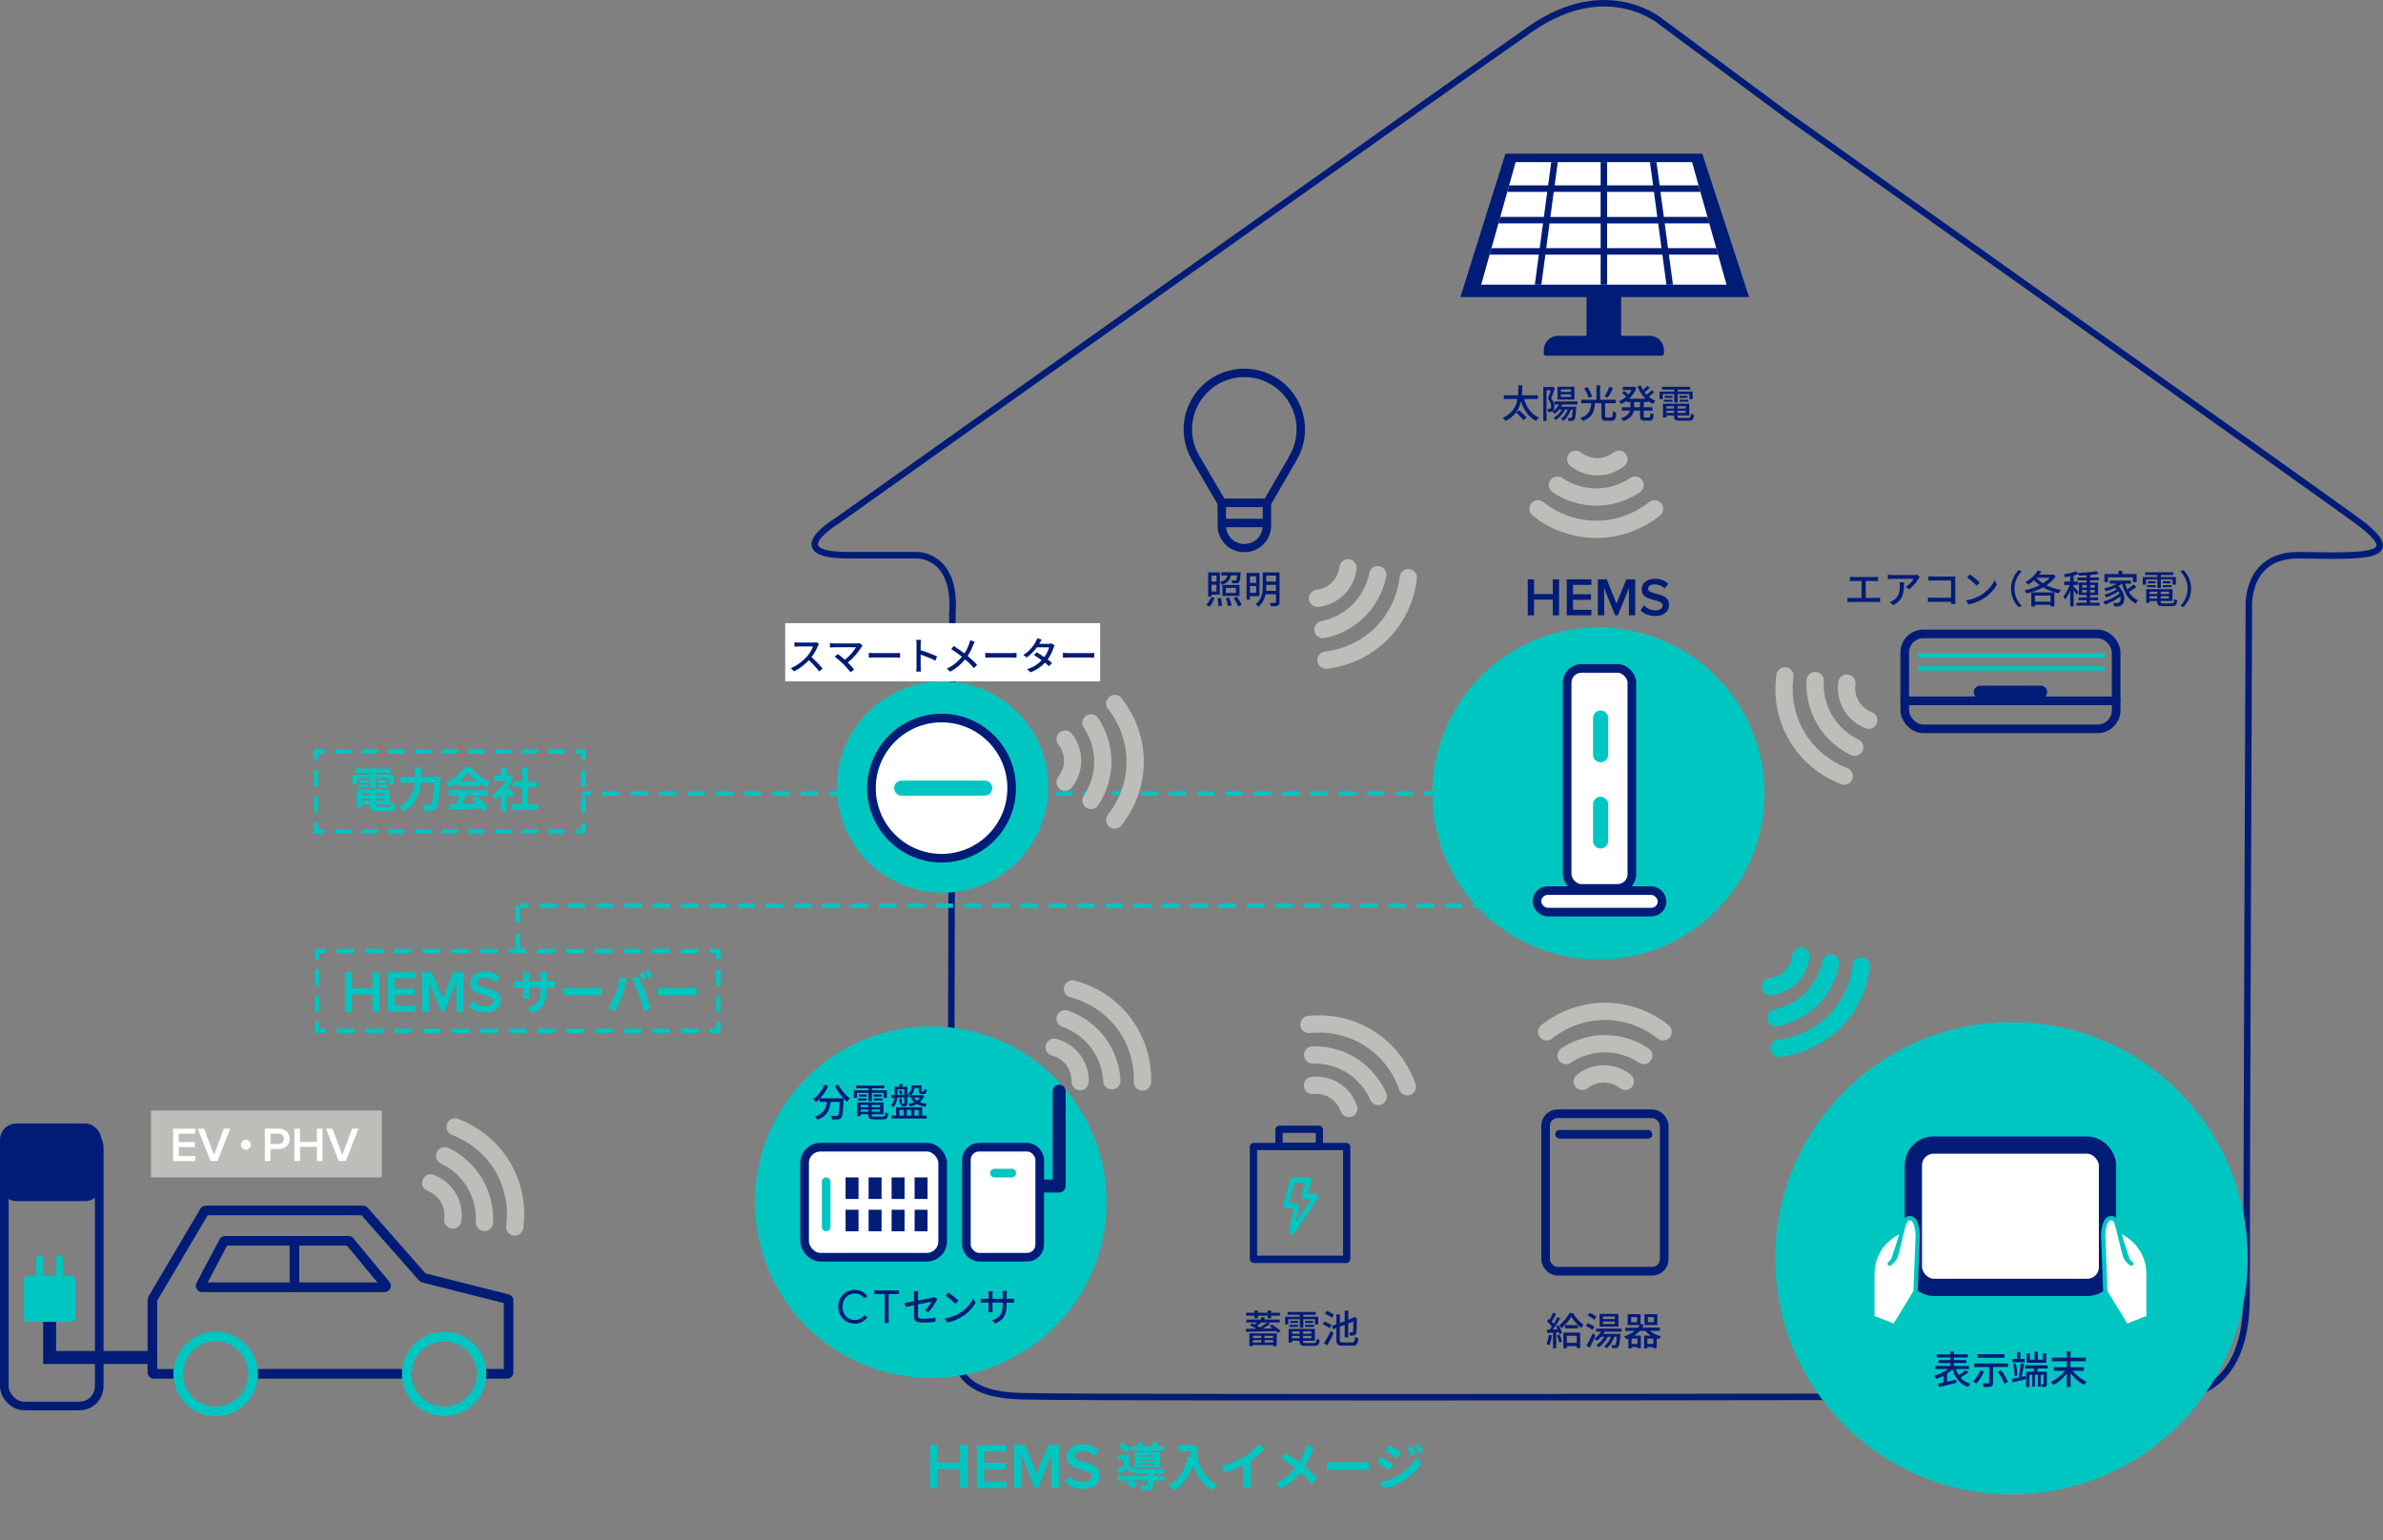 <?xml version="1.0" encoding="UTF-8"?>
<svg id="_レイヤー_2" data-name="レイヤー 2" xmlns="http://www.w3.org/2000/svg" viewBox="0 0 1104.71 714.14">
  <rect x="0" y="0" width="1104.71" height="714.14" fill="#808080" stroke="none"/>
  <defs>
    <style>
      .cls-1 {
        stroke: #bdbdba;
      }

      .cls-1, .cls-2, .cls-3, .cls-4, .cls-5, .cls-6, .cls-7, .cls-8, .cls-9, .cls-10, .cls-11, .cls-12, .cls-13, .cls-14, .cls-15, .cls-16, .cls-17, .cls-18, .cls-19, .cls-20, .cls-21, .cls-22, .cls-23, .cls-24, .cls-25, .cls-26, .cls-27 {
        stroke-miterlimit: 10;
      }

      .cls-1, .cls-2, .cls-4, .cls-6, .cls-9, .cls-10, .cls-12, .cls-16, .cls-18, .cls-19, .cls-20, .cls-21, .cls-23, .cls-24 {
        stroke-linecap: round;
      }

      .cls-1, .cls-3, .cls-4, .cls-5, .cls-6, .cls-7, .cls-8, .cls-10, .cls-11, .cls-13, .cls-15, .cls-16, .cls-18, .cls-19, .cls-22, .cls-23, .cls-27 {
        fill: none;
      }

      .cls-1, .cls-6, .cls-20 {
        stroke-width: 8px;
      }

      .cls-2, .cls-4, .cls-5, .cls-9, .cls-10, .cls-12, .cls-17, .cls-20, .cls-23, .cls-25, .cls-26, .cls-27 {
        stroke: #001c77;
      }

      .cls-2, .cls-12, .cls-28, .cls-17, .cls-20, .cls-21, .cls-24, .cls-26 {
        fill: #fff;
      }

      .cls-2, .cls-23, .cls-26, .cls-27 {
        stroke-width: 6px;
      }

      .cls-3 {
        stroke-dasharray: 0 0 8.18 5.11;
      }

      .cls-3, .cls-6, .cls-7, .cls-8, .cls-11, .cls-13, .cls-14, .cls-15, .cls-16, .cls-18, .cls-19, .cls-21, .cls-22, .cls-24 {
        stroke: #00c6c1;
      }

      .cls-3, .cls-7, .cls-8, .cls-11, .cls-13, .cls-15, .cls-16, .cls-21, .cls-22, .cls-25 {
        stroke-width: 2px;
      }

      .cls-29, .cls-30, .cls-28, .cls-31 {
        stroke-width: 0px;
      }

      .cls-29, .cls-14 {
        fill: #00c6c1;
      }

      .cls-4 {
        stroke-width: 3px;
      }

      .cls-5, .cls-9, .cls-10, .cls-12, .cls-17, .cls-18, .cls-24 {
        stroke-width: 4px;
      }

      .cls-7 {
        stroke-dasharray: 0 0 8.08 5.05;
      }

      .cls-8 {
        stroke-dasharray: 0 0 7.48 4.68;
      }

      .cls-9, .cls-30, .cls-25 {
        fill: #001c77;
      }

      .cls-11 {
        stroke-dasharray: 0 0 7.61 4.75;
      }

      .cls-13 {
        stroke-dasharray: 0 0 8 5;
      }

      .cls-19 {
        stroke-width: 7px;
      }

      .cls-22 {
        stroke-dasharray: 0 0 8.07 5.05;
      }

      .cls-31 {
        fill: #bdbdba;
      }
    </style>
  </defs>
  <path class="cls-4" d="m828.5,53.45l-58-43s-25-22-61,3c-30.29,21.04-321.5,228.09-321.5,228.09,0,0-26.5,15.91,5.5,15.91h32s18,0,16,27c0,28-1,307-.57,328s2.57,35,35.57,35c43,1,530,0,530,0,0,0,34.96,4,34.96-45.9,0-59.1,1.06-319.38,1.06-319.38,0,0-2.02-24.72,22.98-24.72,31.96.43,51.36,1.5,26.18-16.75S828.5,53.45,828.5,53.45Z"/>
  <g>
    <line class="cls-15" x1="664" y1="367.95" x2="660" y2="367.95"/>
    <line class="cls-7" x1="654.95" y1="367.95" x2="276.53" y2="367.95"/>
    <line class="cls-15" x1="274" y1="367.95" x2="270" y2="367.95"/>
  </g>
  <g>
    <line class="cls-15" x1="687" y1="419.95" x2="683" y2="419.95"/>
    <line class="cls-22" x1="677.95" y1="419.95" x2="247.52" y2="419.95"/>
    <line class="cls-15" x1="245" y1="419.95" x2="241" y2="419.95"/>
  </g>
  <path class="cls-30" d="m764.77,155.73h-13.24v-17.97h59.31l-21.7-66.51h-91.25l-20.89,66.51h58.5v17.97h-13.24c-3.64,0-6.59,2.95-6.59,6.59v1.65c0,.54.43.97.97.97h53.76c.54,0,.97-.43.97-.97v-1.65c0-3.64-2.95-6.59-6.59-6.59Z"/>
  <polygon class="cls-28" points="800.38 132 686.65 132 690.56 118.07 691.41 115.07 694.64 103.59 695.48 100.59 698.75 88.98 699.59 85.97 702.63 75.18 784.4 75.18 787.44 85.97 788.28 88.98 791.55 100.59 792.39 103.59 795.62 115.07 796.46 118.07 800.38 132"/>
  <path class="cls-30" d="m796.46,118.07l-.84-3.01h-22.36l-1.53-11.47h20.66l-.85-3.01h-20.22l-1.55-11.61h18.51l-.85-3h-18.07l-1.44-10.79h-3.03l1.45,10.79h-21.32v-10.79h-3v10.79h-21.32l1.44-10.79h-3.03l-1.44,10.79h-18.07l-.85,3h18.51l-1.55,11.61h-20.22l-.85,3.01h20.66l-1.53,11.47h-22.36l-.84,3.01h22.8l-1.86,13.93h3.03l1.86-13.93h25.62v13.93h3v-13.93h25.62l1.86,13.93h3.03l-1.87-13.93h22.8Zm-76.17-29.09h21.72v11.61h-23.28l1.55-11.61Zm-3.49,26.09l1.54-11.47h23.68v11.47h-25.22Zm28.22-26.09h21.72l1.55,11.61h-23.27v-11.61Zm0,26.09v-11.47h23.68l1.54,11.47h-25.21Z"/>
  <path class="cls-25" d="m603.59,194.4c-1.1-6.28-4.4-11.99-9.28-16.1-4.88-4.1-11.08-6.36-17.46-6.36s-12.58,2.26-17.46,6.36c-4.88,4.1-8.18,9.82-9.28,16.1-1.1,6.28.05,12.78,3.25,18.29l.34.67,11.74,20.15v10.23c0,3.01,1.18,5.84,3.3,7.97,2.13,2.13,4.96,3.31,7.97,3.31h.27c3.02,0,5.85-1.18,7.98-3.31,2.13-2.13,3.31-4.97,3.31-7.98v-10.2l.03-.06,12.03-20.78c3.19-5.51,4.35-12.01,3.25-18.29Zm-17.27,50.03c-.15,2.31-1.11,4.45-2.7,6.04-1.77,1.77-4.12,2.75-6.62,2.75h-.28c-2.5,0-4.85-.99-6.62-2.76-1.59-1.59-2.54-3.73-2.69-6.04l-.06-.98h19.03l-.06.98Zm-18.96-2.89v-7.39h19.01v7.39h-19.01Zm31.37-29.86l-.32.48s-.05.12-.07.2l-.08.2-11.37,19.61-19.85.03-12.02-20.45c-2.97-5.13-4.05-11.17-3.03-17,1.02-5.83,4.07-11.15,8.6-14.97,4.53-3.82,10.29-5.92,16.21-5.93s11.69,2.08,16.23,5.88c4.54,3.8,7.62,9.11,8.65,14.94,1.04,5.83-.02,11.87-2.97,17Z"/>
  <circle class="cls-29" cx="437" cy="364.95" r="49"/>
  <circle class="cls-29" cx="741" cy="367.95" r="77"/>
  <circle class="cls-29" cx="932.5" cy="583.45" r="109.5"/>
  <circle class="cls-29" cx="431.5" cy="557.45" r="81.5"/>
  <circle class="cls-17" cx="436.5" cy="365.45" r="32.5"/>
  <line class="cls-19" x1="418" y1="365.45" x2="456.5" y2="365.45"/>
  <path class="cls-14" d="m599,571.83c-.12,0-.25-.02-.37-.07-.42-.17-.66-.61-.59-1.06l2.16-10.96-3.98.05c-.33,0-.63-.16-.81-.42-.18-.26-.22-.6-.1-.9l3.3-11.27c.16-.43.48-.66.93-.67l6.99.03c.31,0,.6.15.78.4s.23.58.13.87l-2.11,6.14,4.33.05c.35,0,.68.2.85.52.17.32.14.71-.06,1l-10.64,15.86c-.19.28-.49.43-.8.43Zm1.7-13.48c.29,0,.56.12.75.34.18.22.26.5.22.78l-1.86,9.43,9.06-13.51-4.14-.05c-.3,0-.6-.15-.78-.4-.18-.25-.23-.58-.13-.87l2.11-6.13-6.1-.02-3.07,10.48,3.93-.05Zm-4.07.53v.03s0-.02,0-.03Zm13.01-3.48h0,0Zm-.34-.64s0,0,0,.01h0Zm-4.56-.8h.01-.01Zm-5.22-6.05h0,0Z"/>
  <path class="cls-25" d="m624.1,584.63h-42.82c-.5,0-.9-.4-.9-.9v-51.9c0-.5.4-.9.9-.9h42.82c.5,0,.9.4.9.9v51.9c0,.5-.4.9-.9.9Zm-42.33-1.39h41.85v-50.93h-41.85v50.93Z"/>
  <path class="cls-25" d="m611.44,532.26h-18.3c-.5,0-.9-.4-.9-.9v-7.52c0-.5.4-.9.9-.9h18.3c.5,0,.9.4.9.9v7.52c0,.5-.4.9-.9.9Zm-17.81-1.39h17.33v-6.55h-17.33v6.55Z"/>
  <path class="cls-29" d="m13.05,591.71h19.84c1.13,0,2.05.92,2.05,2.05v17.13c0,1.13-.92,2.05-2.05,2.05H13.06c-1.13,0-2.06-.92-2.06-2.06v-17.12c0-1.13.92-2.05,2.05-2.05Z"/>
  <rect class="cls-29" x="14.16" y="594.87" width="17.63" height="14.91"/>
  <g>
    <path class="cls-29" d="m19.95,583.7v9.59c0,.87-.71,1.58-1.58,1.58s-1.58-.71-1.58-1.58v-9.59c0-.87.71-1.58,1.58-1.58s1.58.71,1.58,1.58Z"/>
    <path class="cls-29" d="m29.17,583.7v9.59c0,.87-.71,1.58-1.58,1.58s-1.58-.71-1.58-1.58v-9.59c0-.87.71-1.58,1.58-1.58s1.58.71,1.58,1.58Z"/>
  </g>
  <g>
    <path class="cls-30" d="m185.12,639.25h-64.15c-3.25,0-5.88-1-5.88-2.23s2.63-2.23,5.88-2.23h64.15c3.25,0,5.88,1,5.88,2.23s-2.63,2.23-5.88,2.23Z"/>
    <path class="cls-30" d="m235.1,639.25h-11.86c-1.23,0-2.23-1-2.23-2.23s1-2.23,2.23-2.23h10.3v-30.57l-37.82-9.56c-.44-.11-1.17-.56-1.47-.9l-26.68-30.28h-71.27l-23.42,39.62v31.7h9.73c1.23,0,2.23,1,2.23,2.23s-1,2.23-2.23,2.23h-11.29c-1.6,0-2.9-1.3-2.9-2.9v-33.68c0-.4.2-1.14.4-1.48l24.09-40.75c.51-.88,1.47-1.42,2.49-1.42h72.87c.83,0,1.63.36,2.17.98l26.83,30.45,38.53,9.74c1.29.33,2.19,1.49,2.19,2.81v33.35c0,1.6-1.3,2.9-2.9,2.9Zm-138.34-76.55h0s0,0,0,0Z"/>
    <path class="cls-30" d="m178.29,599.13h-84.61c-1.02,0-1.95-.52-2.48-1.4-.53-.88-.56-1.94-.09-2.85l10.67-20.22c.5-.95,1.48-1.55,2.56-1.55h57.23c.87,0,1.69.39,2.24,1.06l16.72,20.2c.72.88.87,2.06.39,3.08s-1.49,1.66-2.62,1.66Zm-82.03-4.46h78.71l-14.14-17.09h-55.55l-9.02,17.09Zm64.1-17.65s0,0,.01.02v-.02Zm-54.64-.27h0s0,0,0,0Z"/>
    <path class="cls-30" d="m136.49,599.13c-1.23,0-2.23-1-2.23-2.23v-21.55c0-1.23,1-2.23,2.23-2.23s2.23,1,2.23,2.23v21.55c0,1.23-1,2.23-2.23,2.23Z"/>
    <path class="cls-29" d="m99.96,656.67c-10.8,0-19.58-8.78-19.58-19.58s8.78-19.58,19.58-19.58,19.58,8.78,19.58,19.58-8.78,19.58-19.58,19.58Zm0-34.7c-8.34,0-15.12,6.78-15.12,15.12s6.78,15.12,15.12,15.12,15.12-6.78,15.12-15.12-6.78-15.12-15.12-15.12Z"/>
    <path class="cls-29" d="m205.9,656.67c-10.8,0-19.58-8.78-19.58-19.58s8.78-19.58,19.58-19.58,19.58,8.78,19.58,19.58-8.78,19.58-19.58,19.58Zm0-34.7c-8.34,0-15.12,6.78-15.12,15.12s6.78,15.12,15.12,15.12,15.12-6.78,15.12-15.12-6.78-15.12-15.12-15.12Z"/>
  </g>
  <rect class="cls-5" x="716.5" y="516.45" width="55" height="73" rx="5.56" ry="5.56"/>
  <line class="cls-10" x1="723" y1="525.95" x2="764" y2="525.95"/>
  <rect class="cls-20" x="887" y="530.95" width="90" height="66" rx="9.41" ry="9.41"/>
  <g>
    <path class="cls-1" d="m488.7,485.58c1.36.35,5.37,1.58,8.51,5.49,3.52,4.39,3.55,9.19,3.52,10.49"/>
    <path class="cls-1" d="m493.78,472.37c2.67.92,9.7,3.74,15.22,11.08,1.7,2.26,5.95,8.53,6.43,17.69"/>
    <path class="cls-1" d="m497.16,458.56c3.41.87,15.12,4.29,23.83,15.86,8.71,11.57,8.75,23.77,8.64,27.29"/>
  </g>
  <g>
    <path class="cls-1" d="m493.75,342.7c.87,1.1,3.34,4.49,3.5,9.5.17,5.62-2.69,9.48-3.5,10.5"/>
    <path class="cls-1" d="m505.75,335.2c1.58,2.34,5.5,8.82,5.5,18,0,2.82-.37,10.39-5.5,18"/>
    <path class="cls-1" d="m516.75,326.2c2.2,2.74,9.5,12.52,9.5,27,0,14.48-7.3,24.26-9.5,27"/>
  </g>
  <g>
    <path class="cls-1" d="m199.67,548.5c1.31.5,5.17,2.15,7.87,6.37,3.03,4.74,2.54,9.52,2.37,10.81"/>
    <path class="cls-1" d="m206.13,535.91c2.56,1.2,9.24,4.76,13.94,12.65,1.45,2.43,5,9.12,4.49,18.28"/>
    <path class="cls-1" d="m210.97,522.55c3.29,1.23,14.57,5.89,21.98,18.33,7.42,12.44,6.15,24.58,5.66,28.06"/>
  </g>
  <g>
    <path class="cls-1" d="m608.43,503.3c1.39-.15,5.59-.42,9.9,2.13,4.84,2.86,6.57,7.34,7,8.58"/>
    <path class="cls-1" d="m608.52,489.15c2.82-.08,10.4.08,18.15,4.99,2.39,1.51,8.58,5.88,12.26,14.28"/>
    <path class="cls-1" d="m606.81,475.04c3.49-.39,15.66-1.33,27.89,6.43,12.24,7.75,16.59,19.15,17.72,22.48"/>
  </g>
  <g>
    <path class="cls-1" d="m624.91,263.29c-.16,1.39-.81,5.54-4.23,9.2-3.85,4.1-8.6,4.81-9.89,4.96"/>
    <path class="cls-1" d="m638.71,266.45c-.54,2.77-2.34,10.13-8.82,16.63-2,2-7.6,7.09-16.61,8.86"/>
    <path class="cls-1" d="m652.85,267.85c-.38,3.49-2.12,15.57-12.35,25.82-10.23,10.25-22.3,12.02-25.8,12.4"/>
  </g>
  <g>
    <path class="cls-6" d="m834.91,443.29c-.16,1.39-.81,5.54-4.23,9.2-3.85,4.1-8.6,4.81-9.89,4.96"/>
    <path class="cls-6" d="m848.71,446.45c-.54,2.77-2.34,10.13-8.82,16.63-2,2-7.6,7.09-16.61,8.86"/>
    <path class="cls-6" d="m862.85,447.85c-.38,3.49-2.12,15.57-12.35,25.82-10.23,10.25-22.3,12.02-25.8,12.4"/>
  </g>
  <g>
    <path class="cls-1" d="m750.5,212.95c-1.1.87-4.49,3.34-9.5,3.5-5.62.17-9.48-2.69-10.5-3.5"/>
    <path class="cls-1" d="m758,224.95c-2.34,1.58-8.82,5.5-18,5.5-2.82,0-10.39-.37-18-5.5"/>
    <path class="cls-1" d="m767,235.95c-2.74,2.2-12.52,9.5-27,9.5-14.48,0-24.26-7.3-27-9.5"/>
  </g>
  <g>
    <path class="cls-1" d="m733.5,501.45c1.1-.87,4.49-3.34,9.5-3.5,5.62-.17,9.48,2.69,10.5,3.5"/>
    <path class="cls-1" d="m726,489.45c2.34-1.58,8.82-5.5,18-5.5,2.82,0,10.39.37,18,5.5"/>
    <path class="cls-1" d="m717,478.45c2.74-2.2,12.52-9.5,27-9.5,14.48,0,24.26,7.3,27,9.5"/>
  </g>
  <g>
    <path class="cls-1" d="m866.33,333.96c-1.31-.5-5.17-2.16-7.85-6.39-3.01-4.75-2.51-9.53-2.33-10.82"/>
    <path class="cls-1" d="m859.82,346.52c-2.55-1.21-9.23-4.79-13.9-12.69-1.44-2.43-4.97-9.13-4.43-18.29"/>
    <path class="cls-1" d="m854.94,359.87c-3.29-1.24-14.55-5.93-21.92-18.4-7.38-12.47-6.07-24.6-5.57-28.07"/>
  </g>
  <rect class="cls-10" x="883" y="293.95" width="98" height="44" rx="8.57" ry="8.57"/>
  <line class="cls-10" x1="883" y1="324.95" x2="981" y2="324.95"/>
  <line class="cls-23" x1="918" y1="320.95" x2="946" y2="320.95"/>
  <line class="cls-16" x1="890" y1="303.95" x2="975" y2="303.95"/>
  <line class="cls-16" x1="890" y1="309.95" x2="975" y2="309.95"/>
  <rect class="cls-12" x="726.5" y="309.95" width="30" height="102" rx="6.61" ry="6.61"/>
  <rect class="cls-12" x="712.5" y="412.95" width="58" height="10" rx="5" ry="5"/>
  <line class="cls-19" x1="742" y1="332.95" x2="742" y2="349.95"/>
  <line class="cls-19" x1="742" y1="372.95" x2="742" y2="389.95"/>
  <g>
    <rect class="cls-12" x="373" y="531.95" width="64" height="51" rx="7.33" ry="7.33"/>
    <line class="cls-18" x1="383" y1="547.95" x2="383" y2="568.95"/>
    <rect class="cls-30" x="392" y="545.95" width="6" height="10"/>
    <rect class="cls-30" x="402.67" y="545.95" width="6" height="10"/>
    <rect class="cls-30" x="413.33" y="545.95" width="6" height="10"/>
    <rect class="cls-30" x="424" y="545.95" width="6" height="10"/>
    <rect class="cls-30" x="392" y="560.95" width="6" height="10"/>
    <rect class="cls-30" x="402.67" y="560.95" width="6" height="10"/>
    <rect class="cls-30" x="413.33" y="560.95" width="6" height="10"/>
    <rect class="cls-30" x="424" y="560.95" width="6" height="10"/>
  </g>
  <g>
    <rect class="cls-12" x="448" y="531.95" width="34" height="51" rx="5.83" ry="5.83"/>
    <line class="cls-24" x1="461" y1="543.95" x2="469" y2="543.95"/>
    <line class="cls-26" x1="482" y1="549.95" x2="491" y2="549.95"/>
    <line class="cls-2" x1="491" y1="505.95" x2="491" y2="549.95"/>
  </g>
  <g>
    <rect class="cls-10" x="2" y="522.95" width="44" height="129" rx="9.17" ry="9.17"/>
    <rect class="cls-9" x="2" y="522.95" width="43" height="32" rx="5.53" ry="5.53"/>
  </g>
  <path class="cls-27" d="m68.5,629.45H23c0-.25,0-.5,0-.5v-16"/>
  <g>
    <path class="cls-30" d="m388.63,502.93c1.15,2.34,3.42,4.99,5.36,6.43-.43.36-1.08,1.03-1.4,1.49-.49-.41-1.01-.92-1.51-1.48,0,.16,0,.54-.02.7-.23,5.45-.49,7.54-1.1,8.24-.41.52-.83.65-1.48.74-.61.07-1.71.05-2.79,0-.02-.5-.25-1.21-.56-1.69,1.1.11,2.12.13,2.54.13.36,0,.58-.05.77-.25.41-.43.65-2.12.83-6.3h-4.16c-.45,3.49-1.6,6.64-6.23,8.33-.18-.43-.68-1.15-1.06-1.49,4.14-1.37,5.09-4,5.47-6.84h-3.37v-1.39c-.52.54-1.08,1.03-1.64,1.46-.31-.36-1.03-1.03-1.42-1.33,2.23-1.51,4.21-3.98,5.33-6.71l1.78.52c-.94,2.18-2.29,4.19-3.82,5.81h10.84c-1.49-1.64-2.97-3.73-4-5.72l1.62-.65Z"/>
    <path class="cls-30" d="m402.58,506.71h-5.31v2.38h-1.49v-3.53h6.8v-.92h-5.71v-1.28h13.1v1.28h-5.78v.92h6.93v3.53h-1.55v-2.38h-5.38v3.94h-1.62v-3.94Zm6.59,11.05c.9,0,1.08-.31,1.19-1.98.34.25.97.49,1.42.54-.22,2.18-.7,2.74-2.52,2.74h-3.94c-2.21,0-2.83-.41-2.83-2.03v-.34h-3.53v.86h-1.6v-6.35h12.2v5.49h-5.47v.34c0,.63.22.74,1.33.74h3.74Zm-11.41-8.44h4.03v.97h-4.03v-.97Zm4.01-1.8v.97h-3.65v-.97h3.65Zm-2.81,4.84v1.06h3.53v-1.06h-3.53Zm3.53,3.13v-1.03h-3.53v1.03h3.53Zm5.44-3.13h-3.83v1.06h3.83v-1.06Zm0,3.13v-1.03h-3.83v1.03h3.83Zm.79-7.97v.97h-3.69v-.97h3.69Zm-3.69,1.8h4.14v.97h-4.14v-.97Z"/>
    <path class="cls-30" d="m415.97,509c-.2,1.57-.68,3.26-1.89,4.47-.2-.27-.74-.74-1.03-.9.97-1.03,1.39-2.29,1.57-3.51l-1.33.07-.07-1.31,1.51-.05v-3.82h1.98c.18-.45.38-.94.49-1.31l1.46.2c-.18.4-.36.77-.54,1.12h2.52v3.56l.79-.04-.04,1.22-.76.04v2.74c0,.67-.11,1.06-.56,1.3-.47.22-1.13.22-2.11.22-.04-.32-.18-.81-.34-1.19h-.65v-2.48h1.08v2.39c.45.02.81.02.95,0,.2,0,.23-.05.23-.25v-2.62l-3.28.16Zm11.54,8.31h2.07v1.35h-16.25v-1.35h2.05v-3.91h12.13v3.91Zm-11.45-9.59l3.19-.14v-2.47h-3.19v2.61Zm1.53-2.3c.36.52.74,1.24.9,1.69l-1.03.41c-.16-.47-.54-1.21-.86-1.76l.99-.34Zm-.65,11.9h1.93v-2.63h-1.93v2.63Zm3.46-2.63v2.63h1.96v-2.63h-1.96Zm1.51-6.89c-.22-.31-.61-.72-.85-.9,1.24-.7,1.44-1.57,1.44-2.36v-1.24h4.73v2.43c0,.34.04.38.27.38h.61c.25,0,.32-.13.36-1.26.27.2.81.38,1.17.47-.13,1.57-.49,1.98-1.33,1.98h-1.04c-1.06,0-1.39-.34-1.39-1.55v-1.22h-2.05v.05c0,1.1-.31,2.32-1.62,3.22h5.09l.27-.04.85.38c-.45,1.22-1.17,2.18-2.05,2.93.95.41,2.11.7,3.37.85-.32.32-.74.88-.9,1.3-1.44-.23-2.72-.67-3.78-1.26-.97.52-2.05.9-3.24,1.15-.14-.34-.54-.97-.81-1.22,1.03-.18,1.96-.43,2.79-.79-.61-.54-1.12-1.15-1.51-1.85l1.01-.27h-1.48v-1.17h.09Zm1.76,1.17c.34.54.83,1.01,1.42,1.4.56-.38,1.04-.85,1.4-1.4h-2.83Zm.22,5.72v2.63h1.96v-2.63h-1.96Z"/>
  </g>
  <g>
    <path class="cls-30" d="m388.6,605.93c0-4.65,3.42-7.82,7.7-7.82,2.74,0,4.6,1.29,5.81,2.99l-1.59.88c-.86-1.27-2.43-2.2-4.22-2.2-3.24,0-5.76,2.54-5.76,6.15s2.52,6.15,5.76,6.15c1.79,0,3.36-.91,4.22-2.2l1.61.88c-1.27,1.72-3.08,2.99-5.83,2.99-4.29,0-7.7-3.17-7.7-7.82Z"/>
    <path class="cls-30" d="m410.09,613.48v-13.44h-4.79v-1.67h11.48v1.67h-4.81v13.44h-1.88Z"/>
    <path class="cls-30" d="m423.71,605.2c-1.73.34-3.24.67-3.98.83l-.34-1.89c.83-.11,2.47-.4,4.32-.74v-2.84c0-.58-.04-1.3-.13-1.84h2.14c-.09.54-.14,1.28-.14,1.84v2.5c2.86-.56,5.74-1.13,6.52-1.31.45-.11.83-.22,1.1-.38l1.35,1.06c-.14.22-.36.56-.5.83-.81,1.49-2.32,3.85-3.71,5.24l-1.57-.92c1.28-1.17,2.54-3.01,3.06-4.01-.41.09-3.33.67-6.25,1.26v5.09c0,1.19.4,1.58,2.47,1.58s3.85-.2,5.65-.56l-.07,1.94c-1.57.22-3.51.38-5.62.38-3.69,0-4.3-.94-4.3-2.86v-5.2Z"/>
    <path class="cls-30" d="m444.92,608.87c2.9-1.78,5.15-4.48,6.25-6.79l1.1,1.96c-1.3,2.34-3.51,4.79-6.32,6.52-1.82,1.12-4.1,2.18-6.89,2.68l-1.21-1.85c3.01-.45,5.35-1.46,7.07-2.52Zm-.61-5.76l-1.42,1.46c-.94-.95-3.17-2.92-4.5-3.82l1.31-1.4c1.26.85,3.6,2.72,4.61,3.76Z"/>
    <path class="cls-30" d="m461.42,613.73l-1.53-1.44c3.37-1.24,4.95-2.79,4.95-7.56v-.72h-4.75v2.7c0,.74.05,1.49.09,1.75h-2c.02-.25.09-.99.09-1.75v-2.7h-1.76c-.85,0-1.58.04-1.87.07v-1.96c.23.05,1.04.14,1.87.14h1.76v-2.07c0-.45-.04-.97-.11-1.44h2.03c-.04.23-.11.77-.11,1.44v2.07h4.75v-2.09c0-.72-.05-1.31-.09-1.57h2.03c-.04.27-.11.85-.11,1.57v2.09h1.69c.88,0,1.46-.05,1.8-.11v1.91c-.29-.04-.92-.05-1.78-.05h-1.71v.61c0,4.64-1.04,7.22-5.26,9.11Z"/>
  </g>
  <g>
    <path class="cls-30" d="m589.78,614.25c1.42.83,3.1,2.11,3.94,2.99l-1.31.83c-.22-.25-.5-.54-.83-.83-5.06.14-10.44.25-13.95.32l-.07-1.39c1.39,0,3.08-.02,4.95-.05-.92-.56-2.09-1.15-3.1-1.55l1.01-.92c.36.14.76.31,1.15.5.4-.29.81-.61,1.19-.94h-5v-1.35h6.86v-1.04h1.64v1.04h7v1.35h-5.71l1.29.65c-1.03.74-2.27,1.53-3.46,2.21l4.7-.07c-.52-.4-1.06-.77-1.57-1.08l1.26-.68Zm-8.28-4.19h-3.89v-1.35h3.89v-1.04h1.64v1.04h4.5v-1.04h1.64v1.04h4.07v1.35h-4.07v1.22h-1.64v-1.22h-4.5v1.22h-1.64v-1.22Zm-2.32,8.21h12.69v5.9h-1.71v-.5h-9.34v.5h-1.64v-5.9Zm1.64,1.12v1.03h3.87v-1.03h-3.87Zm3.87,3.15v-1.13h-3.87v1.13h3.87Zm.11-9.31c-.65.54-1.39,1.06-2.05,1.49.5.29.99.56,1.39.79,1.21-.74,2.45-1.58,3.31-2.29h-2.65Zm5.36,6.16h-3.96v1.03h3.96v-1.03Zm0,3.15v-1.13h-3.96v1.13h3.96Z"/>
    <path class="cls-30" d="m602.58,611.71h-5.31v2.38h-1.49v-3.53h6.8v-.92h-5.71v-1.28h13.1v1.28h-5.78v.92h6.93v3.53h-1.55v-2.38h-5.38v3.94h-1.62v-3.94Zm6.59,11.05c.9,0,1.08-.31,1.19-1.98.34.25.97.49,1.42.54-.22,2.18-.7,2.74-2.52,2.74h-3.94c-2.21,0-2.83-.41-2.83-2.03v-.34h-3.53v.86h-1.6v-6.35h12.2v5.49h-5.47v.34c0,.63.22.74,1.33.74h3.74Zm-11.41-8.44h4.03v.97h-4.03v-.97Zm4.01-1.8v.97h-3.65v-.97h3.65Zm-2.81,4.84v1.06h3.53v-1.06h-3.53Zm3.53,3.13v-1.03h-3.53v1.03h3.53Zm5.44-3.13h-3.83v1.06h3.83v-1.06Zm0,3.13v-1.03h-3.83v1.03h3.83Zm.79-7.97v.97h-3.69v-.97h3.69Zm-3.69,1.8h4.14v.97h-4.14v-.97Z"/>
    <path class="cls-30" d="m616.35,615.85c-.68-.58-2.07-1.35-3.17-1.85l.88-1.24c1.08.43,2.48,1.15,3.2,1.71l-.92,1.39Zm-2.57,6.98c.9-1.37,2.2-3.65,3.19-5.69l1.26,1.06c-.86,1.85-1.98,4-2.97,5.69l-1.48-1.06Zm3.6-11.81c-.68-.61-2.09-1.44-3.22-1.93l.92-1.26c1.13.47,2.56,1.22,3.29,1.8l-.99,1.39Zm9.41,11.41c1.06,0,1.26-.47,1.4-2.54.4.27,1.1.58,1.55.67-.25,2.56-.76,3.42-2.84,3.42h-4.39c-2.34,0-3.01-.58-3.01-2.81v-5.35l-1.37.56-.67-1.49,2.03-.79v-4.64h1.66v4l2.23-.86v-4.88h1.66v4.23l2.43-.95.12-.09.29-.23,1.19.45-.07.27c-.02,3.2-.05,5.6-.18,6.35-.13.85-.47,1.26-1.03,1.44-.54.18-1.35.22-1.93.2-.05-.49-.2-1.19-.4-1.58.45.04,1.03.04,1.24.04.29,0,.43-.07.54-.47.09-.41.13-1.96.14-4.63l-2.36.94v6.43h-1.66v-5.78l-2.23.86v6.01c0,1.04.22,1.24,1.44,1.24h4.2Z"/>
  </g>
  <g>
    <path class="cls-30" d="m719.83,285.32v-7.28h-8.68v7.28h-2.92v-16.68h2.92v6.82h8.68v-6.82h2.92v16.68h-2.92Z"/>
    <path class="cls-30" d="m726.3,285.32v-16.68h11.42v2.57h-8.5v4.33h8.33v2.58h-8.33v4.63h8.5v2.57h-11.42Z"/>
    <path class="cls-30" d="m755.13,285.32v-12.63l-5.13,12.63h-1.25l-5.1-12.63v12.63h-2.92v-16.68h4.12l4.53,11.23,4.55-11.23h4.12v16.68h-2.92Z"/>
    <path class="cls-30" d="m762.14,280.72c1.15,1.23,2.95,2.3,5.27,2.3s3.35-1.18,3.35-2.28c0-1.5-1.77-1.95-3.8-2.48-2.72-.68-5.92-1.48-5.92-5.01,0-2.75,2.42-4.88,6.07-4.88,2.6,0,4.7.82,6.25,2.32l-1.68,2.18c-1.3-1.3-3.07-1.9-4.82-1.9s-2.82.83-2.82,2.08,1.7,1.73,3.67,2.23c2.75.7,6.03,1.55,6.03,5.18,0,2.78-1.95,5.15-6.45,5.15-3.08,0-5.3-1.07-6.77-2.65l1.62-2.25Z"/>
  </g>
  <g>
    <path class="cls-30" d="m706.49,184.99c1.19,3.92,3.47,7.16,6.93,8.66-.4.36-.95,1.06-1.24,1.55-3.53-1.73-5.74-4.97-7.11-9.16-.81,3.56-2.7,7.06-7.16,9.13-.27-.43-.77-1.04-1.28-1.39,4.5-1.96,6.21-5.36,6.86-8.78h-6.34v-1.71h6.57c.18-1.66.16-3.26.18-4.63h1.82c-.02,1.39-.04,2.99-.2,4.63h7.45v1.71h-6.48Zm-2.23,5.27c1.19.99,2.74,2.43,3.46,3.38l-1.51,1.19c-.7-.99-2.18-2.52-3.38-3.56l1.44-1.01Z"/>
    <path class="cls-30" d="m720.79,179.99c-.5,1.51-1.13,3.38-1.71,4.79,1.22,1.42,1.49,2.66,1.49,3.74s-.22,1.78-.74,2.14c-.27.18-.61.31-.97.36-.34.04-.77.04-1.19.02-.02-.41-.14-1.04-.4-1.44.38.04.68.04.92.02.22,0,.4-.05.56-.16.25-.18.32-.61.32-1.13,0-.9-.29-2.07-1.46-3.37.45-1.21.92-2.81,1.26-4.03h-1.93v14.26h-1.48v-15.77h3.96l.25-.05,1.1.63Zm3.47,7.54c-.18.38-.36.74-.58,1.08h7.05l-.05.61c-.18,3.51-.42,4.88-.87,5.38-.29.34-.6.47-1.03.52-.36.05-.99.07-1.66.04-.04-.43-.16-1.03-.38-1.4.56.05,1.06.07,1.28.07.23,0,.36-.02.5-.18.23-.31.41-1.28.58-3.73h-.85c-.76,2.12-2.02,4-3.47,5.2-.22-.23-.76-.72-1.06-.95,1.29-.99,2.41-2.5,3.06-4.25h-1.22c-1.03,2-2.65,3.74-4.34,4.88-.18-.27-.65-.81-.94-1.06,1.48-.9,2.84-2.25,3.74-3.82h-1.24c-.63.79-1.33,1.46-2.09,2-.21-.29-.76-.79-1.04-1.04,1.24-.79,2.36-1.98,3.08-3.35h-2.16v-1.37h10.72v1.37h-7.03Zm5.63-2.27h-7.85v-5.92h7.85v5.92Zm-1.58-4.7h-4.73v1.15h4.73v-1.15Zm0,2.3h-4.73v1.17h4.73v-1.17Z"/>
    <path class="cls-30" d="m746.87,193.56c.67,0,.76-.41.85-2.93.36.29,1.08.59,1.55.72-.2,2.99-.63,3.78-2.25,3.78h-2.39c-1.76,0-2.23-.52-2.23-2.29v-5.9h-2.97c-.34,3.83-1.19,6.73-5.76,8.24-.18-.43-.67-1.12-1.04-1.44,4.14-1.26,4.73-3.62,5.02-6.8h-4.61v-1.6h7.07v-6.68h1.69v6.68h7.22v1.6h-4.93v5.9c0,.59.11.72.76.72h2.03Zm-10.44-9.09c-.29-1.15-1.15-3.02-2-4.43l1.51-.56c.88,1.35,1.8,3.15,2.11,4.36l-1.62.63Zm11.38-4.54c-.76,1.57-1.71,3.35-2.47,4.46l-1.44-.56c.76-1.21,1.67-3.1,2.16-4.54l1.75.63Z"/>
    <path class="cls-30" d="m762.01,186.45v2.38h4.07v1.55h-4.07v2.47c0,.61.09.7.67.7h1.75c.52,0,.61-.36.68-2.14.38.27,1.04.56,1.49.65-.14,2.32-.61,2.99-2.02,2.99h-2.2c-1.69,0-2.11-.49-2.11-2.2v-2.47h-2.86c-.34,1.91-1.48,3.71-4.88,4.88-.2-.38-.72-1.03-1.06-1.31,2.77-.92,3.83-2.21,4.21-3.56h-3.82v-1.55h4.01v-2.38h-1.75v-.65c-.81.59-1.67,1.12-2.56,1.51-.2-.38-.68-.97-1.01-1.26,1.17-.49,2.32-1.22,3.35-2.12-.5-.54-1.33-1.22-1.98-1.73l1.04-.88c.65.43,1.46,1.06,1.98,1.57.56-.63,1.04-1.33,1.44-2.05h-4.1v-1.46h4.91l.31-.05,1.1.52c-.7,2.02-1.91,3.69-3.35,5.02h7.54c-1.57-1.55-2.81-3.53-3.65-5.74l1.48-.43c.29.74.63,1.44,1.04,2.12.7-.61,1.46-1.35,1.93-1.93l1.26.88c-.77.74-1.69,1.53-2.47,2.11.31.41.65.81.99,1.19.83-.65,1.75-1.49,2.32-2.14l1.24.86c-.79.76-1.78,1.55-2.63,2.16.94.79,1.98,1.44,3.11,1.89-.38.32-.9.99-1.15,1.44-.86-.4-1.67-.88-2.41-1.48v.65h-1.87Zm-1.73,0h-2.74v2.38h2.74v-2.38Z"/>
    <path class="cls-30" d="m776.14,182.71h-5.31v2.38h-1.49v-3.53h6.8v-.92h-5.71v-1.28h13.1v1.28h-5.78v.92h6.93v3.53h-1.55v-2.38h-5.38v3.94h-1.62v-3.94Zm6.59,11.05c.9,0,1.08-.31,1.19-1.98.34.25.97.49,1.42.54-.22,2.18-.7,2.74-2.52,2.74h-3.94c-2.21,0-2.83-.41-2.83-2.03v-.34h-3.53v.86h-1.6v-6.35h12.2v5.49h-5.47v.34c0,.63.21.74,1.33.74h3.74Zm-11.41-8.44h4.03v.97h-4.03v-.97Zm4.01-1.8v.97h-3.65v-.97h3.65Zm-2.81,4.84v1.06h3.53v-1.06h-3.53Zm3.53,3.13v-1.03h-3.53v1.03h3.53Zm5.44-3.13h-3.83v1.06h3.83v-1.06Zm0,3.13v-1.03h-3.83v1.03h3.83Zm.79-7.97v.97h-3.69v-.97h3.69Zm-3.69,1.8h4.14v.97h-4.14v-.97Z"/>
  </g>
  <g>
    <rect class="cls-28" x="364" y="288.95" width="146" height="27"/>
    <g>
      <path class="cls-30" d="m379.15,299.58c-.63,1.48-1.69,3.51-2.95,5.13,1.85,1.58,4.03,3.91,5.15,5.27l-1.58,1.4c-1.19-1.62-2.99-3.6-4.77-5.26-1.93,2.05-4.36,3.98-6.93,5.18l-1.46-1.53c2.92-1.12,5.62-3.28,7.4-5.27,1.22-1.37,2.43-3.35,2.86-4.75h-6.61c-.7,0-1.67.09-1.96.11v-2.03c.36.05,1.4.13,1.96.13h6.68c.67,0,1.26-.07,1.57-.18l1.17.86c-.13.18-.4.63-.52.94Z"/>
      <path class="cls-30" d="m399.38,300.01c-1.3,2.12-3.6,5.04-6.35,7.2,1.06,1.06,2.23,2.32,2.95,3.19l-1.66,1.33c-.72-.97-2.18-2.59-3.33-3.78-1.08-1.06-3.04-2.79-4.05-3.49l1.48-1.21c.68.5,2.03,1.6,3.24,2.66,2.38-1.82,4.27-4.23,5.15-5.78h-10.12c-.72,0-1.57.07-1.94.11v-2.02c.49.07,1.33.14,1.94.14h10.4c.58,0,1.08-.05,1.39-.16l1.42,1.17c-.2.23-.4.45-.52.63Z"/>
      <path class="cls-30" d="m405.43,302.84h9.79c.86,0,1.57-.07,2.02-.11v2.23c-.4-.02-1.22-.09-2.02-.09h-9.79c-.99,0-2.07.04-2.68.09v-2.23c.59.04,1.71.11,2.68.11Z"/>
      <path class="cls-30" d="m424.89,298.7c0-.58-.05-1.4-.16-2.02h2.21c-.05.59-.13,1.39-.13,2.02v2.81c2.39.72,5.81,2,7.61,2.88l-.81,1.96c-1.89-1.03-4.82-2.16-6.8-2.81v5.56c0,.56.05,1.66.14,2.3h-2.21c.09-.63.14-1.6.14-2.3v-10.4Z"/>
      <path class="cls-30" d="m451.18,299.06c-.58,1.49-1.44,3.42-2.59,5.11,1.6,1.31,3.15,2.72,4.39,4.07l-1.44,1.58c-1.3-1.49-2.65-2.77-4.14-4.07-1.64,2-3.8,4.05-6.89,5.71l-1.58-1.42c3.06-1.46,5.24-3.33,7-5.51-1.31-1.06-3.19-2.45-4.97-3.55l1.19-1.44c1.51.95,3.51,2.34,4.95,3.44,1.06-1.57,1.73-3.17,2.25-4.64.14-.4.31-1.04.4-1.48l2.09.74c-.2.36-.5,1.06-.65,1.46Z"/>
      <path class="cls-30" d="m459.43,302.84h9.79c.86,0,1.57-.07,2.02-.11v2.23c-.4-.02-1.22-.09-2.02-.09h-9.79c-.99,0-2.07.04-2.68.09v-2.23c.59.04,1.71.11,2.68.11Z"/>
      <path class="cls-30" d="m481.96,298.18c-.07.13-.13.23-.2.36h4.34c.5,0,1.01-.07,1.35-.2l1.46.9c-.16.31-.36.76-.49,1.12-.5,1.57-1.44,3.6-2.75,5.44.76.54,1.46,1.08,2.02,1.53l-1.33,1.58c-.5-.47-1.19-1.03-1.93-1.62-1.6,1.75-3.74,3.33-6.68,4.45l-1.64-1.44c3.08-.94,5.26-2.5,6.8-4.14-1.24-.9-2.54-1.78-3.58-2.45l1.24-1.28c1.08.63,2.34,1.44,3.55,2.27,1.06-1.46,1.91-3.22,2.25-4.54h-5.69c-1.19,1.64-2.83,3.38-4.75,4.72l-1.53-1.19c3.11-1.93,4.9-4.54,5.76-6.14.22-.38.54-1.1.68-1.62l2.05.65c-.36.54-.74,1.24-.94,1.6Z"/>
      <path class="cls-30" d="m495.43,302.84h9.79c.86,0,1.57-.07,2.02-.11v2.23c-.4-.02-1.22-.09-2.02-.09h-9.79c-.99,0-2.07.04-2.68.09v-2.23c.59.04,1.71.11,2.68.11Z"/>
    </g>
  </g>
  <g>
    <path class="cls-29" d="m445.06,690v-8.74h-10.42v8.74h-3.5v-20.01h3.5v8.19h10.42v-8.19h3.5v20.01h-3.5Z"/>
    <path class="cls-29" d="m452.83,690v-20.02h13.7v3.09h-10.2v5.19h9.99v3.09h-9.99v5.55h10.2v3.09h-13.7Z"/>
    <path class="cls-29" d="m487.42,690v-15.15l-6.15,15.15h-1.5l-6.12-15.15v15.15h-3.5v-20.01h4.94l5.43,13.47,5.46-13.47h4.94v20.01h-3.5Z"/>
    <path class="cls-29" d="m495.83,684.48c1.38,1.47,3.54,2.76,6.33,2.76s4.02-1.41,4.02-2.73c0-1.8-2.13-2.34-4.56-2.97-3.27-.81-7.11-1.77-7.11-6.01,0-3.3,2.91-5.85,7.29-5.85,3.12,0,5.64.99,7.5,2.79l-2.01,2.61c-1.56-1.56-3.69-2.28-5.79-2.28s-3.39.99-3.39,2.49,2.04,2.07,4.41,2.67c3.3.84,7.23,1.86,7.23,6.22,0,3.33-2.34,6.18-7.74,6.18-3.69,0-6.36-1.29-8.13-3.18l1.95-2.7Z"/>
    <path class="cls-29" d="m534.65,684.34h5.14v2.16h-5.14v1.92c0,1.27-.26,1.94-1.22,2.33-.96.36-2.23.38-4.01.38-.12-.77-.53-1.75-.89-2.47,1.18.07,2.5.07,2.86.05.38,0,.5-.1.5-.36v-1.85h-7.13c.96.67,1.94,1.49,2.5,2.11l-2.06,1.75c-.62-.79-2.06-2.02-3.19-2.81l1.27-1.06h-5.3v-2.16h13.92v-1.01c-1.61,0-3.1-.02-4.2-.05-2.42-.1-4.06-.62-5.21-2.14-1.15.79-2.33,1.54-3.67,2.35l-.96-2.26c.89-.43,1.94-.96,2.95-1.54v-2.9h-2.76v-2.16h5.35v4.66c.79,1.32,2.23,1.85,4.27,1.92,2.9.12,9.17.05,12.48-.19-.24.53-.58,1.56-.7,2.18-1.27.05-3,.1-4.8.12v1.01Zm-12.79-10.7c-.62-.89-2.04-2.21-3.24-3.1l1.85-1.56c1.2.82,2.66,2.04,3.34,2.95l-1.94,1.7Zm8.28-.26c.05-.24.12-.5.17-.77h-6.19v-1.92h3.58c-.22-.53-.53-1.1-.82-1.56l2.33-.43c.41.58.86,1.37,1.1,1.99h3.29c.38-.65.79-1.44,1.03-2.02l2.66.41c-.36.6-.72,1.15-1.06,1.61h3.53v1.92h-6.84l-.31.77h5.21v7.15h-11.81v-7.15h4.13Zm4.92,1.25h-6.41v.72h6.41v-.72Zm0,1.92h-6.41v.74h6.41v-.74Zm0,1.94h-6.41v.77h6.41v-.77Z"/>
    <path class="cls-29" d="m554.72,670.06c0,4.54.65,13.3,9.48,18.5-.62.5-1.8,1.75-2.3,2.5-4.97-3-7.51-7.54-8.83-11.83-1.8,5.38-4.68,9.36-8.86,11.86-.53-.6-1.87-1.78-2.62-2.33,4.99-2.52,7.85-7.15,9.17-13.46l1.46.26c-.17-.91-.26-1.78-.34-2.59h-5.47v-2.9h8.3Z"/>
    <path class="cls-29" d="m576.84,675.41c2.47-1.54,5.21-3.94,6.77-5.83l2.59,2.47c-1.82,1.8-4.13,3.67-6.46,5.21v9.7c0,1.06.05,2.54.22,3.14h-3.79c.1-.58.17-2.09.17-3.14v-7.68c-2.47,1.3-5.52,2.59-8.47,3.46l-1.51-3.02c4.3-1.1,7.82-2.66,10.49-4.3Z"/>
    <path class="cls-29" d="m608.09,673.56c-.72,1.9-1.8,4.32-3.22,6.53,2.11,1.73,4.13,3.58,5.76,5.3l-2.47,2.74c-1.68-1.97-3.41-3.65-5.33-5.3-2.11,2.54-4.87,5.21-8.93,7.42l-2.69-2.42c3.91-1.9,6.74-4.22,9.12-7.08-1.73-1.37-4.03-3.07-6.48-4.56l2.04-2.45c1.92,1.18,4.44,2.9,6.38,4.34,1.22-1.92,2.04-3.82,2.66-5.71.21-.62.48-1.58.58-2.21l3.58,1.25c-.31.55-.77,1.61-1.01,2.16Z"/>
    <path class="cls-29" d="m618.94,678.07h12.89c1.13,0,2.18-.1,2.81-.14v3.77c-.58-.02-1.8-.12-2.81-.12h-12.89c-1.37,0-2.98.05-3.86.12v-3.77c.86.07,2.62.14,3.86.14Z"/>
    <path class="cls-29" d="m645.75,679.01l-1.75,2.69c-1.37-.96-3.86-2.57-5.47-3.43l1.73-2.64c1.63.86,4.27,2.52,5.5,3.38Zm1.92,5.47c4.08-2.28,7.44-5.57,9.34-9l1.85,3.26c-2.21,3.34-5.62,6.36-9.53,8.64-2.45,1.37-5.9,2.57-8.02,2.95l-1.8-3.14c2.69-.46,5.57-1.27,8.16-2.71Zm1.75-10.9l-1.78,2.64c-1.34-.94-3.84-2.54-5.42-3.43l1.73-2.64c1.58.86,4.22,2.54,5.47,3.43Zm7.15.74l-2.09.89c-.7-1.51-1.25-2.54-2.11-3.77l2.02-.84c.67,1.01,1.63,2.62,2.18,3.72Zm3.36-1.3l-2.04.91c-.77-1.51-1.37-2.45-2.26-3.65l2.04-.84c.74.96,1.68,2.52,2.26,3.58Z"/>
  </g>
  <g>
    <path class="cls-29" d="m172.72,469.16v-8.01h-9.55v8.01h-3.21v-18.35h3.21v7.5h9.55v-7.5h3.21v18.35h-3.21Z"/>
    <path class="cls-29" d="m179.84,469.16v-18.35h12.56v2.83h-9.35v4.76h9.16v2.83h-9.16v5.09h9.35v2.83h-12.56Z"/>
    <path class="cls-29" d="m211.55,469.16v-13.89l-5.64,13.89h-1.38l-5.61-13.89v13.89h-3.21v-18.35h4.53l4.98,12.35,5.01-12.35h4.53v18.35h-3.21Z"/>
    <path class="cls-29" d="m219.26,464.1c1.26,1.35,3.24,2.53,5.8,2.53s3.68-1.29,3.68-2.51c0-1.65-1.95-2.15-4.18-2.73-3-.74-6.51-1.62-6.51-5.51,0-3.03,2.67-5.36,6.68-5.36,2.86,0,5.17.91,6.87,2.56l-1.84,2.4c-1.43-1.43-3.38-2.09-5.31-2.09s-3.11.91-3.11,2.29,1.87,1.9,4.04,2.45c3.02.77,6.63,1.71,6.63,5.7,0,3.06-2.15,5.67-7.09,5.67-3.38,0-5.83-1.18-7.45-2.91l1.79-2.48Z"/>
    <path class="cls-29" d="m246.83,469.67l-2.35-2.22c4.25-1.47,6.12-3.37,6.12-8.78v-.84h-5.21v2.99c0,.97.07,1.87.09,2.31h-3.08c.07-.44.13-1.32.13-2.31v-2.99h-1.87c-1.1,0-1.89.04-2.38.09v-2.99c.37.07,1.28.2,2.38.2h1.87v-2.18c0-.64-.07-1.32-.13-1.98h3.12c-.07.42-.13,1.12-.13,1.98v2.18h5.21v-2.31c0-.88-.07-1.61-.13-2.05h3.15c-.07.44-.15,1.17-.15,2.05v2.31h1.63c1.17,0,1.83-.04,2.42-.15v2.93c-.48-.04-1.25-.07-2.42-.07h-1.63v.73c0,5.46-1.32,8.78-6.62,11.11Z"/>
    <path class="cls-29" d="m264.57,458.23h11.81c1.03,0,2-.09,2.57-.13v3.45c-.53-.02-1.65-.11-2.57-.11h-11.81c-1.25,0-2.73.04-3.54.11v-3.45c.79.07,2.4.13,3.54.13Z"/>
    <path class="cls-29" d="m287.31,453.08l3.21.66c-.2.64-.44,1.72-.53,2.2-.31,1.54-1.1,4.58-1.87,6.62-.79,2.13-2.09,4.64-3.26,6.29l-3.08-1.3c1.39-1.8,2.68-4.18,3.43-6.12.99-2.46,1.83-5.57,2.09-8.36Zm5.59.66l2.93-.95c.9,1.69,2.42,5.08,3.26,7.22.77,1.98,1.94,5.5,2.55,7.68l-3.26,1.06c-.62-2.62-1.41-5.39-2.29-7.77-.84-2.31-2.27-5.57-3.19-7.24Zm7,0l-1.76.77c-.46-.9-1.12-2.22-1.72-3.06l1.74-.73c.55.81,1.32,2.2,1.74,3.01Zm2.64-1.01l-1.76.75c-.44-.9-1.17-2.2-1.76-3.01l1.74-.73c.57.84,1.39,2.22,1.78,2.99Z"/>
    <path class="cls-29" d="m308.57,458.23h11.81c1.03,0,2-.09,2.57-.13v3.45c-.53-.02-1.65-.11-2.57-.11h-11.81c-1.25,0-2.73.04-3.54.11v-3.45c.79.07,2.4.13,3.54.13Z"/>
  </g>
  <g>
    <path class="cls-29" d="m165.67,363.66h-2.31v-4.47h8.29v-.84h-6.8v-1.94h16.21v1.94h-6.86v.84h8.47v4.47h-2.42v-2.73h-6.05v4.58h-2.55v-4.58h-5.98v2.73Zm14.1,10.47c1.1,0,1.3-.33,1.45-2.2.53.37,1.52.7,2.18.84-.31,2.64-1.01,3.37-3.41,3.37h-4.62c-3.01,0-3.85-.64-3.85-2.95v-.07h-3.65v.97h-2.49v-7.99h15.22v7.02h-6.58v.07c0,.81.24.95,1.58.95h4.16Zm-13.66-10.27h4.75v1.43h-4.75v-1.43Zm4.75-.77h-4.33v-1.41h4.33v1.41Zm-2.99,4.77v.97h3.65v-.97h-3.65Zm3.65,3.5v-.95h-3.65v.95h3.65Zm6.49-3.5h-3.98v.97h3.98v-.97Zm0,3.5v-.95h-3.98v.95h3.98Zm1.32-9.68v1.41h-4.29v-1.41h4.29Zm-4.29,2.18h4.8v1.43h-4.8v-1.43Z"/>
    <path class="cls-29" d="m204.13,360.22s-.02.9-.07,1.25c-.44,8.76-.88,12.06-1.85,13.2-.66.86-1.3,1.1-2.24,1.23-.81.11-2.18.11-3.52.04-.04-.79-.4-1.96-.9-2.71,1.39.11,2.68.11,3.26.11.46,0,.73-.07,1.03-.35.66-.68,1.1-3.56,1.45-10.1h-6.16c-.35,4.55-1.89,9.9-8.07,13.4-.42-.66-1.41-1.65-2.05-2.13,5.46-2.97,6.93-7.41,7.3-11.26h-6.62v-2.68h6.73v-4.53h2.79v4.53h8.91Z"/>
    <path class="cls-29" d="m211.87,363.04c-1.17.84-2.44,1.58-3.72,2.2-.31-.64-.99-1.63-1.54-2.2,3.74-1.65,7.24-4.77,8.89-7.37h2.73c2.33,3.23,5.83,5.74,9.31,6.97-.66.68-1.23,1.63-1.69,2.4-1.21-.57-2.49-1.3-3.7-2.13v1.74h-10.27v-1.61Zm-3.89,3.43h18.19v2.42h-9.86c-.64,1.3-1.36,2.66-2.02,3.89,2.11-.07,4.38-.15,6.62-.24-.68-.79-1.43-1.58-2.16-2.24l2.31-1.21c1.96,1.72,4,4,5.04,5.65l-2.44,1.47c-.22-.42-.53-.88-.88-1.36-5.17.29-10.6.51-14.34.68l-.35-2.56,3.32-.11c.59-1.23,1.21-2.68,1.67-3.97h-5.1v-2.42Zm13.22-4.22c-1.69-1.28-3.21-2.71-4.22-4.07-.95,1.34-2.35,2.77-4.03,4.07h8.25Z"/>
    <path class="cls-29" d="m236.87,370.21c-.46-.62-1.21-1.5-1.96-2.31v8.29h-2.6v-7.59c-.88.81-1.8,1.54-2.73,2.11-.22-.7-.84-1.98-1.23-2.49,2.4-1.3,4.71-3.61,6.14-6.14h-5.3v-2.38h3.12v-4.05h2.6v4.05h.99l.46-.11,1.47.95c-.66,1.67-1.54,3.26-2.6,4.71,1.06.86,2.75,2.38,3.21,2.82l-1.58,2.13Zm12.61,2.79v2.55h-12.45v-2.55h5.08v-8.05h-4.18v-2.53h4.18v-6.58h2.68v6.58h4.16v2.53h-4.16v8.05h4.69Z"/>
  </g>
  <g>
    <path class="cls-30" d="m859.16,267.59h9.85c.56,0,1.13-.04,1.62-.11v1.98c-.5-.05-1.1-.07-1.62-.07h-4.09v7.87h5.08c.58,0,1.1-.07,1.57-.13v2.07c-.49-.07-1.19-.09-1.57-.09h-11.88c-.52,0-1.1.02-1.67.09v-2.07c.54.09,1.15.13,1.67.13h4.84v-7.87h-3.8c-.4,0-1.13.02-1.6.07v-1.98c.47.07,1.19.11,1.6.11Z"/>
    <path class="cls-30" d="m889.36,268.35c-.77,1.31-2.48,3.6-4.41,4.97l-1.49-1.21c1.58-.92,3.15-2.7,3.67-3.73h-9.86c-.72,0-1.35.05-2.12.11v-2c.67.09,1.4.16,2.12.16h10.06c.4,0,1.21-.05,1.49-.13l1.13,1.06c-.16.2-.45.54-.59.76Zm-11.68,12.22l-1.66-1.35c.52-.18,1.15-.47,1.73-.88,2.57-1.66,2.99-3.92,2.99-6.91,0-.49-.02-.92-.11-1.44h2.05c0,4.7-.27,8.15-5,10.58Z"/>
    <path class="cls-30" d="m896.06,267.34h8.95c.49,0,1.12-.02,1.44-.04-.02.4-.04,1.04-.04,1.51v9.31c0,.63.04,1.51.07,1.91h-2.05c0-.25.02-.59.02-.97h-8.53c-.74,0-1.64.04-2.16.07v-2.03c.52.04,1.31.09,2.09.09h8.62v-8.03h-8.41c-.7,0-1.62.04-2.09.07v-2c.63.05,1.49.11,2.09.11Z"/>
    <path class="cls-30" d="m918.41,275.87c2.9-1.78,5.15-4.48,6.25-6.79l1.1,1.96c-1.3,2.34-3.51,4.79-6.32,6.52-1.82,1.12-4.1,2.18-6.89,2.68l-1.21-1.85c3.01-.45,5.35-1.46,7.07-2.52Zm-.61-5.76l-1.42,1.46c-.94-.95-3.17-2.92-4.5-3.82l1.31-1.4c1.26.85,3.6,2.72,4.61,3.76Z"/>
    <path class="cls-30" d="m935.82,264.32l1.37.65c-1.96,2.05-3.31,4.64-3.31,7.96s1.35,5.9,3.31,7.96l-1.37.65c-2.05-2.07-3.56-4.95-3.56-8.6s1.51-6.53,3.56-8.6Z"/>
    <path class="cls-30" d="m952.99,267.14c-1.03,1.64-2.52,3.06-4.28,4.23,2.02,1.01,4.34,1.78,6.75,2.2-.38.4-.86,1.1-1.08,1.55-2.61-.54-5.11-1.49-7.27-2.77-2.39,1.33-5.11,2.29-7.7,2.86-.16-.43-.52-1.13-.83-1.49,2.32-.47,4.79-1.28,7-2.38-.97-.68-1.84-1.46-2.63-2.29-.86.79-1.76,1.49-2.68,2.07-.27-.32-.88-.95-1.26-1.24,2.25-1.22,4.43-3.2,5.69-5.38l1.58.56c-.29.47-.61.95-.95,1.4h6.21l.29-.09,1.17.77Zm-11.32,7.54h10.71v6.48h-1.78v-.7h-7.24v.76h-1.69v-6.53Zm1.69,1.51v2.79h7.24v-2.79h-7.24Zm.67-8.21c.83.9,1.87,1.75,3.08,2.48,1.22-.76,2.32-1.6,3.17-2.56h-6.19l-.05.07Z"/>
    <path class="cls-30" d="m962.7,275.82c-.27-.5-.86-1.35-1.4-2.09v7.42h-1.62v-7.27c-.67,1.64-1.49,3.19-2.3,4.19-.16-.47-.56-1.15-.81-1.55,1.06-1.22,2.21-3.37,2.9-5.27h-2.56v-1.58h2.77v-2.45c-.83.18-1.66.31-2.43.41-.07-.38-.29-.94-.49-1.3,2-.32,4.27-.85,5.62-1.44l1.15,1.28c-.65.25-1.42.49-2.23.7v2.79h2.11v1.58h-2.11v.83c.52.45,2.05,2.02,2.38,2.43l-.97,1.31Zm10.64,3.67v1.35h-10.75v-1.35h4.75v-1.17h-3.74v-1.3h3.74v-1.08h-3.58v-5.83h3.58v-1.01h-4.25v-1.33h4.25v-1.01c-1.24.07-2.47.13-3.62.14-.04-.34-.22-.92-.38-1.24,2.97-.11,6.55-.4,8.6-.81l.99,1.22c-1.12.25-2.5.43-3.98.56v1.13h4.01v1.33h-4.01v1.01h3.69v5.83h-3.69v1.08h3.74v1.3h-3.74v1.17h4.37Zm-8.1-6.98h2.11v-1.21h-2.11v1.21Zm2.11,2.25v-1.21h-2.11v1.21h2.11Zm1.62-3.46v1.21h2.16v-1.21h-2.16Zm2.16,2.25h-2.16v1.21h2.16v-1.21Z"/>
    <path class="cls-30" d="m990.4,272.16c-1.04.83-2.38,1.71-3.51,2.34,1.06,1.75,2.5,3.11,4.34,3.87-.4.34-.92.99-1.17,1.46-3.31-1.6-5.26-4.97-6.34-9.18h-.04c-.49.41-1.06.81-1.66,1.15,3.4,2.97,3.33,7.49,1.58,8.75-.63.5-1.15.67-2.02.67-.45,0-.99-.02-1.55-.05-.04-.45-.18-1.12-.47-1.6.65.07,1.24.09,1.67.09.47,0,.85-.04,1.19-.36.54-.4.81-1.48.59-2.75-1.96,1.53-4.79,3.02-7.16,3.82-.22-.4-.56-1.03-.88-1.39,2.65-.68,5.81-2.27,7.6-3.87-.14-.31-.31-.61-.49-.92-1.53,1.06-3.83,2.21-5.63,2.86-.18-.4-.54-.95-.85-1.3,1.85-.49,4.34-1.57,5.71-2.57-.2-.22-.41-.43-.67-.63-1.39.67-2.92,1.21-4.34,1.6-.16-.31-.61-1.01-.88-1.3,2.05-.47,4.27-1.22,5.9-2.2h-3.31v-1.44h9.85v1.44h-2.65c.25.9.58,1.78.95,2.59,1.03-.67,2.16-1.51,2.9-2.2l1.31,1.12Zm-13.18-2.25h-1.66v-3.74h6.55v-1.51h1.73v1.51h6.66v3.74h-1.69v-2.21h-11.59v2.21Z"/>
    <path class="cls-30" d="m1000.14,268.71h-5.31v2.38h-1.49v-3.53h6.8v-.92h-5.71v-1.28h13.1v1.28h-5.78v.92h6.93v3.53h-1.55v-2.38h-5.38v3.94h-1.62v-3.94Zm6.59,11.05c.9,0,1.08-.31,1.19-1.98.34.25.97.49,1.42.54-.22,2.18-.7,2.74-2.52,2.74h-3.94c-2.21,0-2.83-.41-2.83-2.03v-.34h-3.53v.86h-1.6v-6.35h12.2v5.49h-5.47v.34c0,.63.21.74,1.33.74h3.74Zm-11.41-8.44h4.03v.97h-4.03v-.97Zm4.01-1.8v.97h-3.65v-.97h3.65Zm-2.81,4.84v1.06h3.53v-1.06h-3.53Zm3.53,3.13v-1.03h-3.53v1.03h3.53Zm5.44-3.13h-3.83v1.06h3.83v-1.06Zm0,3.13v-1.03h-3.83v1.03h3.83Zm.79-7.97v.97h-3.69v-.97h3.69Zm-3.69,1.8h4.14v.97h-4.14v-.97Z"/>
    <path class="cls-30" d="m1012.18,281.52l-1.37-.65c1.96-2.05,3.31-4.64,3.31-7.96s-1.35-5.9-3.31-7.96l1.37-.65c2.05,2.07,3.56,4.95,3.56,8.6s-1.51,6.53-3.56,8.6Z"/>
  </g>
  <g>
    <path class="cls-30" d="m559.24,280.59c.76-.9,1.67-2.39,2.27-3.69l1.6.43c-.61,1.35-1.49,2.92-2.27,3.94l-1.6-.68Zm2.41-3.98h-1.57v-11.21h5.4v10.35h-3.83v.86Zm0-9.72v2.77h2.29v-2.77h-2.29Zm2.29,7.36v-3.11h-2.29v3.11h2.29Zm2.11,3.04c.21,1.15.41,2.66.43,3.56l-1.64.27c-.02-.92-.16-2.48-.36-3.65l1.57-.18Zm4.55-10.46c-.4,2.05-1.38,3.49-4.14,4.32-.14-.38-.56-.95-.88-1.24,2.23-.61,3.02-1.6,3.37-3.08h-2.79v-1.48h8.98s0,.38-.02.59c-.16,2.52-.34,3.62-.72,4.03-.31.32-.65.45-1.13.49-.41.05-1.21.05-2.02.02-.04-.43-.2-.99-.43-1.37.72.07,1.4.07,1.69.07.25,0,.41-.02.52-.16.2-.2.32-.79.43-2.2h-2.86Zm4.01,9.49h-7.92v-5.09h7.92v5.09Zm-1.64-3.74h-4.72v2.39h4.72v-2.39Zm-3.13,4.55c.47,1.13.94,2.63,1.1,3.56l-1.66.38c-.14-.94-.56-2.48-1.01-3.65l1.57-.29Zm3.6-.38c.79,1.15,1.78,2.74,2.21,3.73l-1.6.72c-.4-.99-1.33-2.65-2.12-3.83l1.51-.61Z"/>
    <path class="cls-30" d="m579.45,276.45v1.62h-1.55v-12.37h5.99v10.75h-4.45Zm0-9.22v3.02h2.9v-3.02h-2.9Zm2.9,7.67v-3.15h-2.9v3.15h2.9Zm10.82,4.23c0,.94-.23,1.44-.85,1.71-.63.27-1.62.31-3.13.31-.09-.45-.36-1.19-.61-1.62,1.08.04,2.18.02,2.5.02.31-.02.43-.13.43-.43v-3.6h-4.82c-.41,2.12-1.35,4.27-3.38,5.8-.23-.34-.88-.92-1.24-1.15,3.01-2.25,3.31-5.62,3.31-8.37v-6.39h7.79v13.73Zm-1.66-5.15v-2.77h-4.5v.59c0,.68-.02,1.42-.09,2.18h4.59Zm-4.5-7.04v2.74h4.5v-2.74h-4.5Z"/>
  </g>
  <g>
    <path class="cls-30" d="m719.42,619.21c-.23,1.69-.65,3.44-1.21,4.59-.27-.2-.94-.5-1.28-.63.54-1.08.88-2.66,1.06-4.21l1.42.25Zm3.06-4.77c.72,1.17,1.42,2.72,1.64,3.73l-1.22.54c-.05-.29-.16-.61-.29-.97l-1.17.07v7.4h-1.49v-7.31c-.99.05-1.91.11-2.72.16l-.14-1.48,1.26-.04c.32-.43.68-.92,1.03-1.42-.56-.81-1.44-1.78-2.23-2.52l.81-1.1c.16.13.32.27.49.41.56-.99,1.15-2.29,1.48-3.26l1.48.58c-.63,1.21-1.39,2.59-2.04,3.58.32.34.63.68.87.99.65-1.06,1.26-2.16,1.71-3.08l1.39.63c-1.01,1.64-2.3,3.6-3.47,5.11.72-.02,1.48-.05,2.25-.11-.23-.5-.49-1.01-.74-1.46l1.13-.47Zm.5,4.37c.45,1.03.94,2.38,1.13,3.26l-1.28.43c-.18-.88-.61-2.25-1.06-3.29l1.21-.4Zm6.17-9.95c1.22,1.98,3.15,4.19,4.91,5.4-.34.41-.76,1.03-1.04,1.55-1.67-1.37-3.56-3.58-4.61-5.24-.95,1.69-2.7,3.87-4.55,5.35-.23-.45-.65-1.08-.97-1.46,1.87-1.39,3.76-3.78,4.66-5.6h1.6Zm-4.39,9.04h7.78v7.2h-1.6v-.92h-4.63v.99h-1.55v-7.27Zm6.73-3.44v1.53h-5.9v-1.53h5.9Zm-5.18,4.93v3.29h4.63v-3.29h-4.63Z"/>
    <path class="cls-30" d="m738.19,616.67c-.63-.59-1.96-1.39-3.06-1.85l.94-1.26c1.06.41,2.43,1.13,3.1,1.71l-.97,1.4Zm1.48,2.56c-.77,1.89-1.8,4.03-2.7,5.72l-1.49-.99c.83-1.39,2.02-3.69,2.9-5.74l1.3,1.01Zm-.58-7.25c-.61-.61-1.96-1.46-3.02-1.96l.94-1.24c1.06.45,2.43,1.21,3.08,1.84l-.99,1.37Zm4.82,5.47c-.2.36-.41.72-.65,1.08h7.94s-.02.43-.04.65c-.23,3.47-.49,4.88-.97,5.42-.29.34-.61.47-1.04.52-.38.05-1.06.05-1.76.02-.04-.43-.18-1.06-.41-1.44.59.05,1.13.05,1.37.05.23.02.38-.02.52-.2.27-.29.49-1.26.67-3.71h-1.15c-.79,2.18-2.07,4.09-3.53,5.35-.25-.25-.86-.72-1.21-.92,1.37-1.04,2.48-2.63,3.17-4.43h-1.44c-1.04,1.94-2.61,3.71-4.19,4.88-.25-.27-.83-.79-1.15-1.04,1.42-.92,2.77-2.3,3.67-3.83h-1.44c-.61.72-1.29,1.37-1.96,1.87-.25-.27-.83-.76-1.17-1.01,1.19-.79,2.32-1.98,3.1-3.26h-2.3v-1.37h11.79v1.37h-7.79Zm6.35-2.3h-8.73v-5.9h8.73v5.9Zm-1.66-4.68h-5.49v1.15h5.49v-1.15Zm0,2.29h-5.49v1.17h5.49v-1.17Z"/>
    <path class="cls-30" d="m764.85,617.1c1.31,1.13,3.22,2.07,5.2,2.56-.36.31-.83.9-1.06,1.31-.34-.09-.67-.2-.99-.32v4.52h-1.55v-.58h-2.79v.63h-1.48v-5.9h3.1c-.99-.63-1.87-1.39-2.56-2.21h-2.5c-.77.85-1.71,1.58-2.74,2.21h3.17v5.85h-1.55v-.58h-2.74v.63h-1.49v-4.61c-.31.13-.61.25-.94.36-.22-.38-.7-.99-1.03-1.3,1.93-.63,3.6-1.48,4.95-2.57h-4.43v-1.48h5.9c.31-.38.56-.77.79-1.19h-5.53v-5.04h5.94v4.46l1.51.5c-.2.43-.43.86-.68,1.26h8.13v1.48h-4.66Zm-5.9-6.35h-2.81v2.36h2.81v-2.36Zm.16,9.95h-2.74v2.48h2.74v-2.48Zm9.22-6.26h-5.96v-5.04h5.96v5.04Zm-1.87,8.75v-2.48h-2.79v2.48h2.79Zm.27-12.44h-2.83v2.36h2.83v-2.36Z"/>
  </g>
  <g>
    <path class="cls-30" d="m912.52,636.31c-1.12.88-2.5,1.78-3.69,2.43,1.15,1.35,2.66,2.34,4.57,2.9-.36.36-.86,1.03-1.08,1.49-3.78-1.31-5.96-4.1-7.18-8.14-.72.7-1.58,1.37-2.52,1.98v3.73c1.35-.31,2.79-.65,4.19-.97l.18,1.49c-2.81.72-5.85,1.44-8.01,1.94l-.54-1.55c.72-.14,1.57-.34,2.5-.54v-3.13c-1.12.59-2.27,1.08-3.35,1.42-.23-.41-.74-1.03-1.08-1.39,2.25-.61,4.79-1.8,6.54-3.15h-5.9v-1.44h6.97v-1.35h-5.49v-1.37h5.49v-1.22h-6.3v-1.44h6.3v-1.35h1.67v1.35h6.44v1.44h-6.44v1.22h5.76v1.37h-5.76v1.35h7.02v1.44h-6.1c.34,1.03.77,1.98,1.31,2.83,1.1-.7,2.34-1.64,3.15-2.38l1.35,1.03Z"/>
    <path class="cls-30" d="m919.74,635.89c-.85,2.18-2.23,4.3-3.56,5.67-.36-.29-1.12-.77-1.55-1.01,1.39-1.22,2.65-3.17,3.37-5.13l1.75.47Zm11.16-3.67v1.66h-6.95v7.25c0,.99-.23,1.49-.95,1.75-.72.27-1.82.31-3.38.31-.09-.5-.36-1.28-.59-1.76,1.12.04,2.34.05,2.66.04.34-.02.45-.09.45-.36v-7.22h-7.02v-1.66h15.79Zm-1.62-2.65h-12.56v-1.66h12.56v1.66Zm-1.55,5.83c1.24,1.69,2.61,3.91,3.11,5.44l-1.71.76c-.43-1.49-1.73-3.8-2.97-5.53l1.57-.67Z"/>
    <path class="cls-30" d="m938.89,638.02l.18,1.46c-2.12.56-4.37,1.1-6.08,1.53l-.38-1.64c1.01-.2,2.34-.47,3.76-.79l-.52-.13c.38-1.66.77-4.39.94-6.32l1.55.31c-.34,1.93-.76,4.36-1.17,5.98l1.73-.4Zm-.29-6.35h-5.65v-1.51h2.14v-3.26h1.49v3.26h2.02v1.51Zm-4.71,6.39c0-1.49-.27-3.8-.61-5.56l1.24-.22c.41,1.76.7,4.03.72,5.54l-1.35.23Zm10.94-3.49c-.18.5-.36,1.01-.52,1.48h4.57v5.63c0,.65-.11,1.04-.5,1.26-.43.25-.95.25-1.75.25-.05-.4-.25-.95-.45-1.33.47.02.86.02,1.01.02s.18-.05.18-.22v-4.19h-1.35v5.47h-1.29v-5.47h-1.37v5.51h-1.28v-5.51h-1.3v5.69h-1.51v-7.11h3.38c.11-.47.22-.97.31-1.48h-4.18v-1.48h10.44v1.48h-4.39Zm3.8-2.65h-9.13v-4.37h1.53v2.92h2.12v-3.76h1.6v3.76h2.27v-2.92h1.6v4.37Z"/>
    <path class="cls-30" d="m960.85,635.64c1.6,2.07,4.14,4.05,6.52,5.08-.4.36-.95,1.03-1.24,1.49-2.25-1.17-4.57-3.2-6.26-5.45v6.41h-1.76v-6.3c-1.67,2.23-4,4.25-6.21,5.4-.31-.43-.85-1.1-1.24-1.46,2.39-1.06,4.95-3.04,6.55-5.17h-5.11v-1.64h6.01v-2.79h-6.89v-1.67h6.89v-2.88h1.76v2.88h7.02v1.67h-7.02v2.79h6.14v1.64h-5.15Z"/>
  </g>
  <rect class="cls-31" x="70" y="514.95" width="107" height="31"/>
  <g>
    <path class="cls-28" d="m80.26,538.37v-15.01h10.28v2.32h-7.65v3.9h7.49v2.32h-7.49v4.16h7.65v2.32h-10.28Z"/>
    <path class="cls-28" d="m97.56,538.37l-5.9-15.01h2.99l4.55,12.15,4.55-12.15h2.99l-5.9,15.01h-3.29Z"/>
    <path class="cls-28" d="m116.29,530.81c0,1.26-1.04,2.3-2.3,2.3s-2.3-1.04-2.3-2.3,1.04-2.3,2.3-2.3,2.3,1.04,2.3,2.3Z"/>
    <path class="cls-28" d="m122.78,538.36v-15.01h6.59c3.15,0,4.91,2.16,4.91,4.71s-1.78,4.71-4.91,4.71h-3.97v5.6h-2.63Zm6.23-12.69h-3.61v4.78h3.61c1.49,0,2.57-.95,2.57-2.39s-1.08-2.39-2.57-2.39Z"/>
    <path class="cls-28" d="m146.9,538.36v-6.55h-7.81v6.55h-2.63v-15.01h2.63v6.14h7.81v-6.14h2.63v15.01h-2.63Z"/>
    <path class="cls-28" d="m157.04,538.37l-5.9-15.01h2.99l4.55,12.15,4.55-12.15h2.99l-5.9,15.01h-3.29Z"/>
  </g>
  <g>
    <polyline class="cls-15" points="270.5 381.45 270.5 385.45 266.5 385.45"/>
    <line class="cls-11" x1="261.75" y1="385.45" x2="152.88" y2="385.45"/>
    <polyline class="cls-15" points="150.5 385.45 146.5 385.45 146.5 381.45"/>
    <line class="cls-8" x1="146.5" y1="376.77" x2="146.5" y2="354.78"/>
    <polyline class="cls-15" points="146.5 352.45 146.5 348.45 150.5 348.45"/>
    <line class="cls-11" x1="155.25" y1="348.45" x2="264.12" y2="348.45"/>
    <polyline class="cls-15" points="266.5 348.45 270.5 348.45 270.5 352.45"/>
    <line class="cls-8" x1="270.5" y1="357.12" x2="270.5" y2="379.11"/>
  </g>
  <g>
    <polyline class="cls-15" points="333 473.95 333 477.95 329 477.95"/>
    <line class="cls-3" x1="323.89" y1="477.95" x2="153.56" y2="477.95"/>
    <polyline class="cls-15" points="151 477.95 147 477.95 147 473.95"/>
    <line class="cls-8" x1="147" y1="469.27" x2="147" y2="447.28"/>
    <polyline class="cls-15" points="147 444.95 147 440.95 151 440.95"/>
    <line class="cls-3" x1="156.11" y1="440.95" x2="326.44" y2="440.95"/>
    <polyline class="cls-15" points="329 440.95 333 440.95 333 444.95"/>
    <line class="cls-8" x1="333" y1="449.62" x2="333" y2="471.61"/>
  </g>
  <line class="cls-13" x1="240" y1="440.95" x2="240" y2="419.95"/>
  <path class="cls-21" d="m876,585.95s2.52-1.81,3-4c.52-1.81,1.13-4.51,2-8,1.87-7.5,2-9,4.41-9.11,3.59.11,3.59,8.11,3.59,8.11l-1,26-9.73,15.97-10.27-4.02v-19.96c0-15,13-20,13-20"/>
  <path class="cls-21" d="m988,585.95s-2.52-1.81-3-4c-.52-1.81-1.13-4.51-2-8-1.87-7.5-2-9-4.41-9.11-3.59.11-3.59,8.11-3.59,8.11l1,26,9.73,15.97,10.27-4.02v-19.96c0-15-13-20-13-20"/>
</svg>